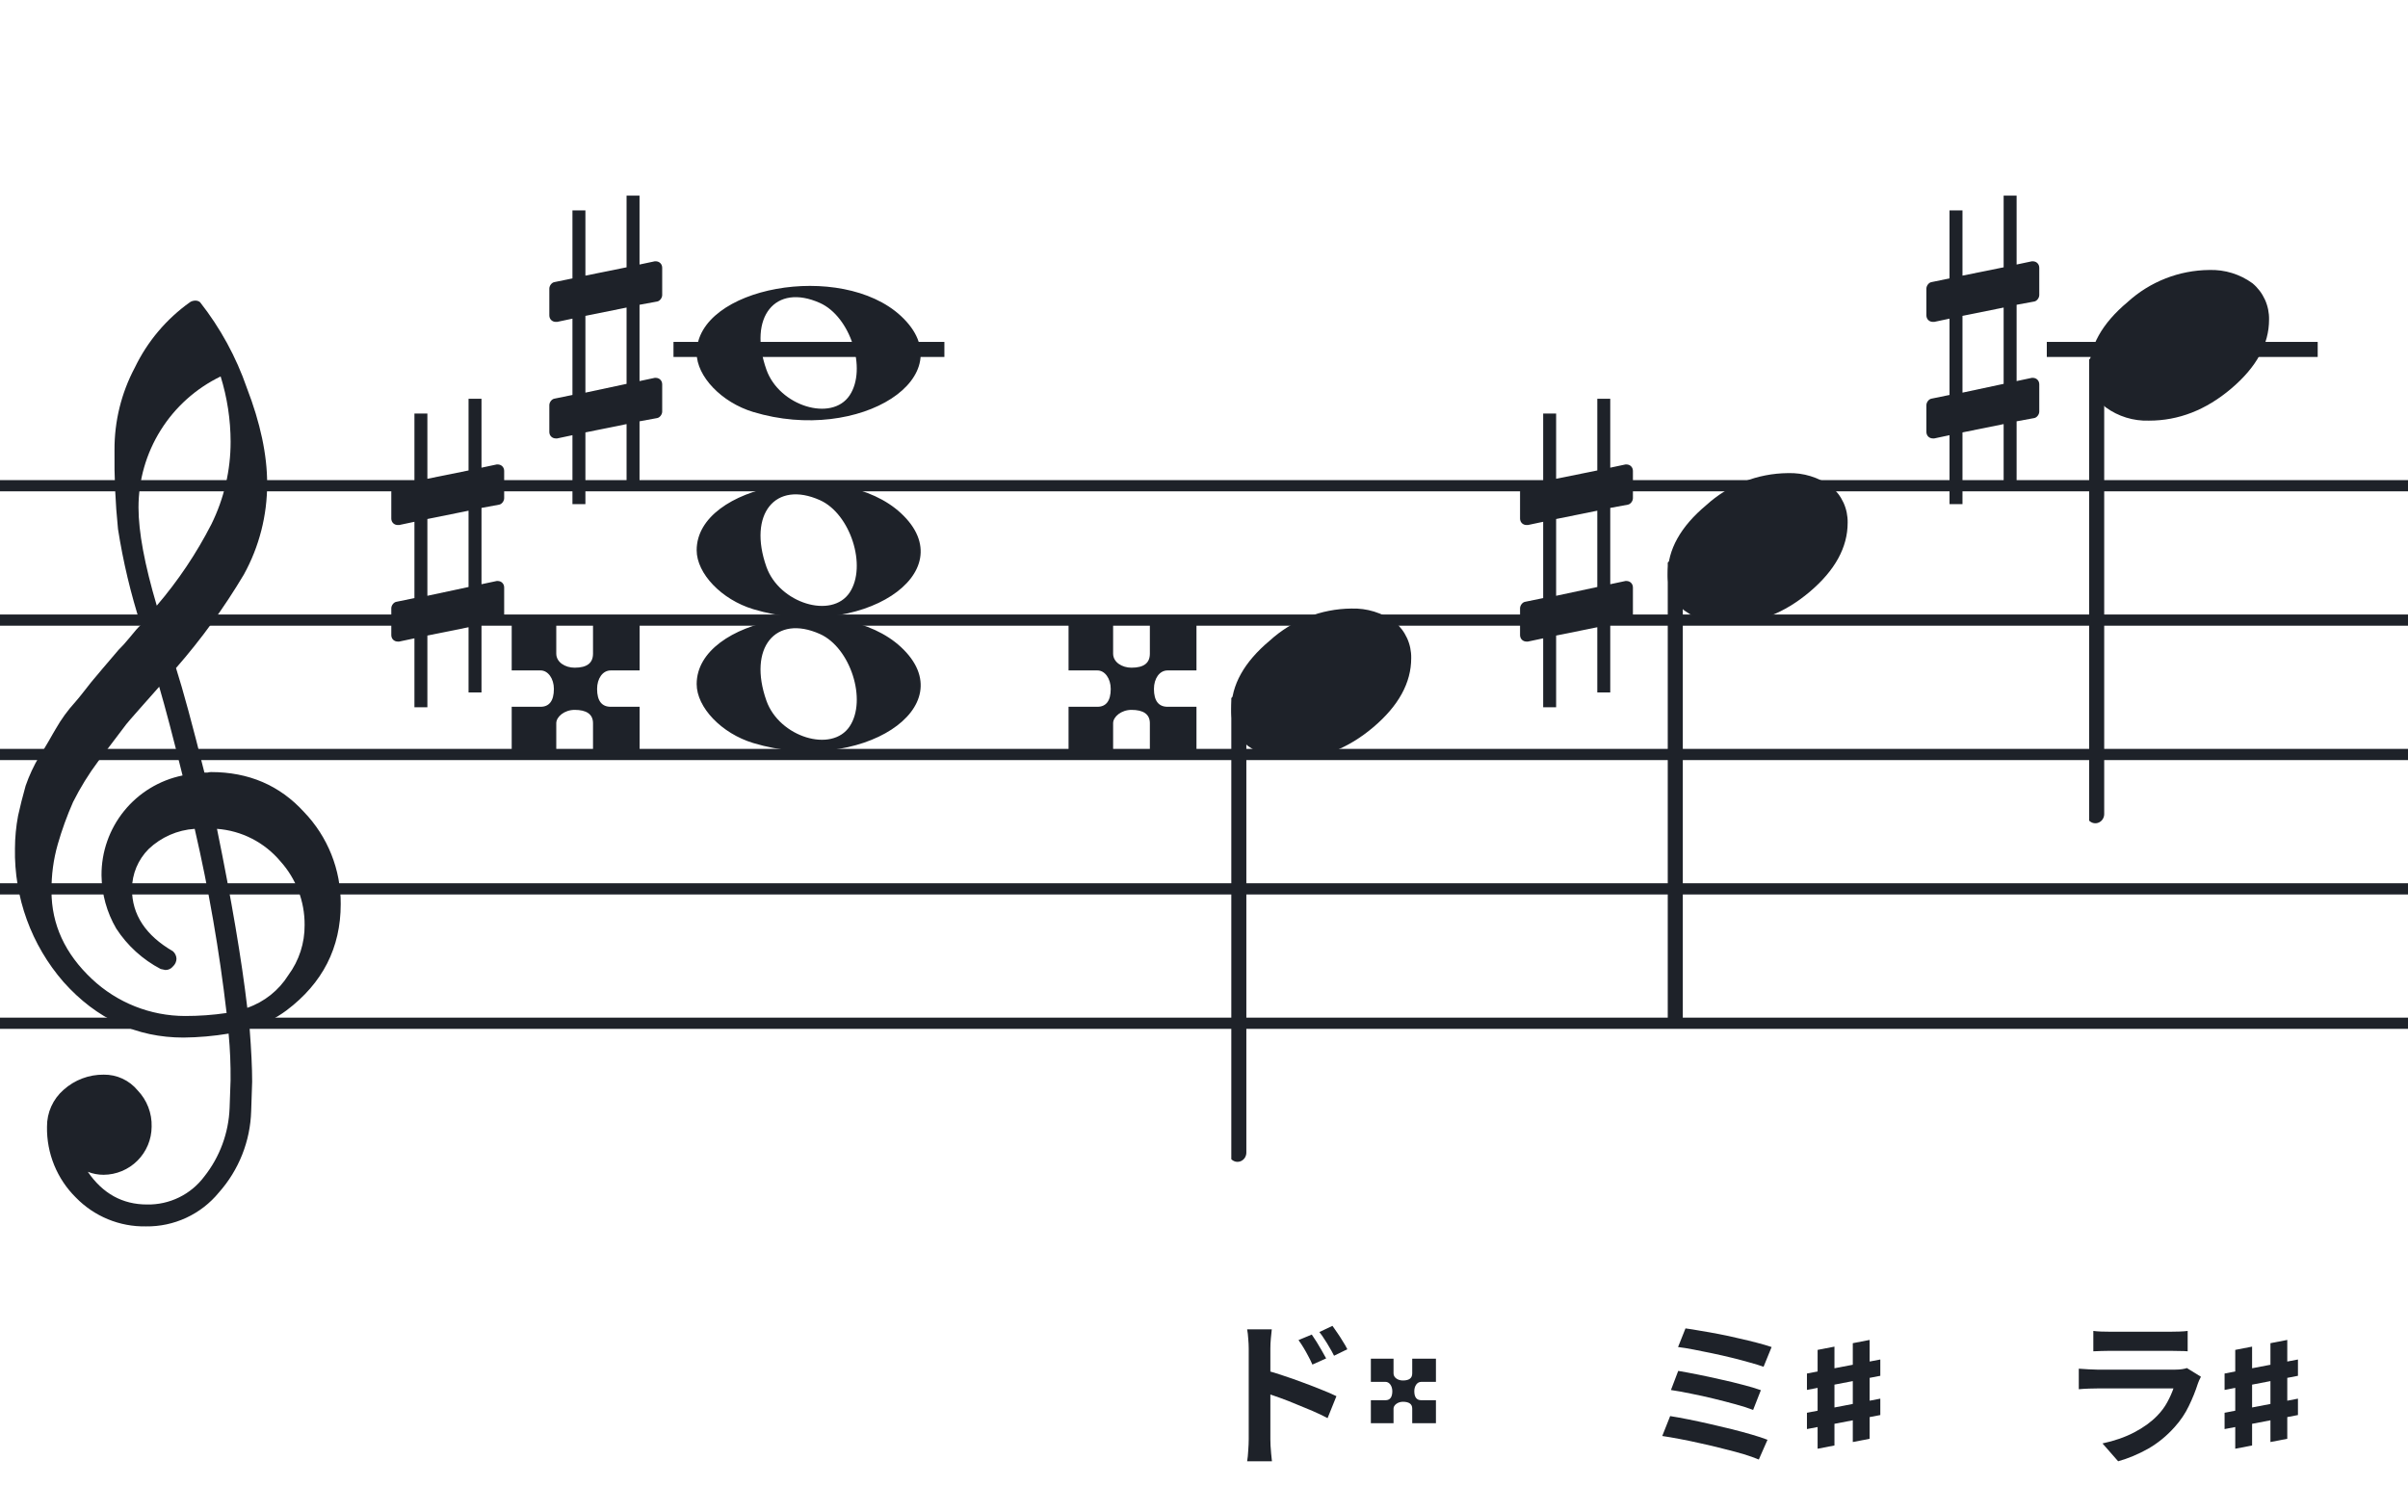 <svg width="320" height="201" viewBox="0 0 320 201" fill="none" xmlns="http://www.w3.org/2000/svg">
<path fill-rule="evenodd" clip-rule="evenodd" d="M192 63.813H128V65.302H192V63.813ZM192 81.674H128V83.162H192V81.674ZM128 99.534H192V101.023H128V99.534ZM192 117.395H128V118.883H192V117.395ZM128 135.255H192V136.744H128V135.255Z" fill="#1E2229"/>
<path fill-rule="evenodd" clip-rule="evenodd" d="M256 63.813H192V65.302H256V63.813ZM256 81.674H192V83.162H256V81.674ZM192 99.534H256V101.023H192V99.534ZM256 117.395H192V118.883H256V117.395ZM192 135.255H256V136.744H192V135.255Z" fill="#1E2229"/>
<path fill-rule="evenodd" clip-rule="evenodd" d="M320 63.813H256V65.302H320V63.813ZM320 81.674H256V83.162H320V81.674ZM256 99.534H320V101.023H256V99.534ZM320 117.395H256V118.883H320V117.395ZM256 135.255H320V136.744H256V135.255Z" fill="#1E2229"/>
<path fill-rule="evenodd" clip-rule="evenodd" d="M128 63.813H64V65.302H128V63.813ZM128 81.674H64V83.162H128V81.674ZM64 99.534H128V101.023H64V99.534ZM128 117.395H64V118.883H128V117.395ZM64 135.255H128V136.744H64V135.255Z" fill="#1E2229"/>
<path fill-rule="evenodd" clip-rule="evenodd" d="M64 63.813H0V65.302H64V63.813ZM64 81.674H0V83.162H64V81.674ZM0 99.534H64V101.023H0V99.534ZM64 117.395H0V118.883H64V117.395ZM0 135.255H64V136.744H0V135.255Z" fill="#1E2229"/>
<path d="M308 45.443H272V47.443H308V45.443Z" fill="#1E2229"/>
<path d="M125.5 45.443H89.5V47.443H125.5V45.443Z" fill="#1E2229"/>
<g clip-path="url(#clip0_1412_41850)">
<path d="M27.165 102.683H27.568C27.72 102.641 27.877 102.618 28.034 102.614C33.054 102.614 37.175 104.383 40.399 107.922C43.563 111.21 45.315 115.606 45.278 120.169C45.278 125.962 42.88 130.668 38.084 134.284C36.607 135.384 34.944 136.206 33.174 136.712C33.397 139.608 33.509 141.959 33.509 143.763C33.509 144.123 33.465 145.425 33.379 147.668C33.264 151.674 31.741 155.512 29.077 158.506C27.904 159.934 26.424 161.079 24.748 161.857C23.071 162.635 21.241 163.026 19.393 163C17.661 163.031 15.941 162.707 14.34 162.047C12.738 161.387 11.289 160.406 10.082 159.164C8.839 157.936 7.859 156.469 7.199 154.852C6.54 153.234 6.216 151.5 6.246 149.753C6.237 148.822 6.43 147.9 6.813 147.051C7.195 146.202 7.758 145.447 8.462 144.837C9.923 143.528 11.82 142.813 13.782 142.832C14.641 142.82 15.492 143.001 16.272 143.362C17.052 143.723 17.741 144.255 18.288 144.918C18.905 145.559 19.388 146.317 19.707 147.148C20.027 147.978 20.178 148.864 20.151 149.753C20.141 151.444 19.465 153.063 18.269 154.259C17.073 155.455 15.454 156.131 13.763 156.141C13.047 156.142 12.337 156.008 11.671 155.744C13.653 158.64 16.277 160.089 19.542 160.089C21.015 160.117 22.474 159.794 23.797 159.146C25.121 158.499 26.271 157.545 27.152 156.364C29.208 153.768 30.384 150.585 30.511 147.277C30.598 145.125 30.641 143.894 30.641 143.583C30.662 141.511 30.575 139.439 30.38 137.376C28.4 137.706 26.398 137.882 24.39 137.903C18.158 137.903 12.842 135.441 8.443 130.517C4.164 125.602 1.863 119.273 1.988 112.757C1.994 111.299 2.133 109.845 2.404 108.412C2.668 107.199 3.001 105.877 3.403 104.445C3.874 103.086 4.482 101.778 5.215 100.541C5.582 100.007 5.985 99.337 6.457 98.523C6.929 97.71 7.214 97.183 7.388 96.91C8.127 95.607 9.01 94.391 10.02 93.284C10.374 92.875 10.74 92.428 11.125 91.931C11.51 91.435 11.826 91.037 12.1 90.69C12.373 90.342 12.578 90.131 12.72 89.951C12.863 89.771 13.862 88.585 15.749 86.382C16.213 85.927 16.65 85.446 17.059 84.942C17.481 84.42 17.829 84.017 18.096 83.7C18.363 83.384 18.568 83.197 18.717 83.079C17.372 78.909 16.357 74.64 15.681 70.311C15.326 66.824 15.171 63.319 15.216 59.814C15.196 55.995 16.123 52.23 17.916 48.858C19.585 45.39 22.105 42.4 25.241 40.168C25.44 40.036 25.672 39.963 25.911 39.956C26.155 39.936 26.398 40.011 26.588 40.168C29.277 43.588 31.378 47.434 32.801 51.546C34.601 56.214 35.502 60.453 35.502 64.265C35.515 68.5 34.447 72.669 32.398 76.376C29.776 80.777 26.762 84.932 23.391 88.79C24.326 91.724 25.584 96.355 27.165 102.683ZM32.863 133.949C35.124 133.166 37.05 131.632 38.32 129.604C39.746 127.674 40.505 125.331 40.48 122.931C40.499 119.805 39.348 116.784 37.252 114.464C36.207 113.222 34.924 112.201 33.478 111.462C32.033 110.723 30.454 110.281 28.835 110.162C30.767 119.61 32.11 127.539 32.863 133.949ZM6.842 118.431C6.842 122.863 8.636 126.761 12.224 130.126C15.573 133.273 19.993 135.028 24.589 135.036C26.438 135.039 28.284 134.907 30.113 134.638C29.158 126.407 27.742 118.236 25.874 110.162C23.582 110.312 21.416 111.261 19.753 112.844C18.343 114.254 17.547 116.164 17.537 118.158C17.537 121.568 19.352 124.326 22.981 126.432C23.125 126.558 23.241 126.713 23.322 126.886C23.403 127.059 23.448 127.247 23.453 127.438C23.447 127.629 23.401 127.818 23.32 127.992C23.239 128.166 23.124 128.321 22.981 128.45C22.862 128.601 22.709 128.722 22.534 128.804C22.36 128.886 22.168 128.926 21.976 128.921C21.767 128.889 21.559 128.845 21.355 128.791C18.955 127.535 16.919 125.682 15.445 123.409C14.193 121.263 13.519 118.829 13.49 116.345C13.47 113.227 14.533 110.199 16.497 107.777C18.461 105.356 21.205 103.691 24.26 103.067C23.018 98.043 21.984 94.112 21.156 91.273C20.442 92.086 19.573 93.061 18.561 94.203C17.55 95.345 16.96 96.028 16.786 96.252C15.172 98.362 13.931 100.001 13.062 101.168C11.783 102.879 10.659 104.701 9.703 106.612C8.904 108.426 8.228 110.293 7.68 112.198C7.101 114.22 6.821 116.316 6.848 118.418L6.842 118.431ZM29.313 50.037C26.04 51.622 23.28 54.097 21.351 57.18C19.422 60.262 18.401 63.825 18.406 67.462C18.406 70.685 19.215 75.031 20.833 80.497C23.667 77.187 26.103 73.556 28.09 69.678C29.775 66.267 30.65 62.513 30.647 58.709C30.639 55.764 30.191 52.838 29.319 50.025L29.313 50.037Z" fill="#1E2229"/>
</g>
<path d="M100.096 98.756C95.896 97.484 92.581 94.028 92.581 90.919C92.581 82.119 111.793 78.637 119.726 85.999C128.306 93.959 114.304 103.059 100.096 98.756H100.096ZM112.91 96.546C115.248 93.036 113.013 86.083 108.965 84.268C103.019 81.603 99.375 86.145 101.851 93.133C103.564 97.967 110.532 100.117 112.91 96.546Z" fill="#1E2229"/>
<path d="M100.095 80.965C95.894 79.693 92.58 76.237 92.58 73.128C92.58 64.328 111.791 60.846 119.725 68.207C128.304 76.168 114.303 85.268 100.095 80.965H100.095ZM112.909 78.755C115.246 75.245 113.012 68.292 108.963 66.477C103.018 63.812 99.374 68.354 101.85 75.342C103.563 80.175 110.531 82.326 112.909 78.755Z" fill="#1E2229"/>
<path d="M100.095 54.756C95.894 53.484 92.58 50.028 92.58 46.919C92.58 38.119 111.791 34.637 119.725 41.998C128.304 49.959 114.303 59.058 100.095 54.756H100.095ZM112.909 52.545C115.246 49.036 113.012 42.083 108.963 40.268C103.018 37.603 99.374 42.145 101.85 49.133C103.563 53.966 110.531 56.116 112.909 52.545Z" fill="#1E2229"/>
<path d="M66.322 67.076C66.691 67.015 66.999 66.585 66.999 66.216V62.589C66.999 62.097 66.63 61.729 66.138 61.729H66.015L63.986 62.159V53H62.265V62.528L56.795 63.634V54.967H55.074V64.003L52.676 64.495C52.307 64.556 52 64.987 52 65.355V65.478V69.043V68.921C52 69.412 52.369 69.781 52.861 69.781H53.045L55.074 69.351V79.493L52.676 79.985C52.307 80.046 52 80.477 52 80.846V84.411C52 84.903 52.369 85.271 52.861 85.271H53.045L55.074 84.841V94H56.795V84.472L62.265 83.366V92.033H63.986V82.997L66.322 82.567C66.691 82.505 66.999 82.075 66.999 81.706V78.079C66.999 77.588 66.63 77.219 66.138 77.219H66.015L63.986 77.649V67.507L66.322 67.076ZM56.795 79.186V68.982L62.265 67.876V78.018L56.795 79.186Z" fill="#1E2229"/>
<g clip-path="url(#clip1_1412_41850)">
<path fill-rule="evenodd" clip-rule="evenodd" d="M278.855 47.496C279.085 47.587 279.284 47.752 279.422 47.968C279.561 48.184 279.632 48.441 279.628 48.702V108.15C279.635 108.378 279.581 108.603 279.473 108.8C279.366 108.998 279.208 109.159 279.019 109.266C278.837 109.371 278.633 109.424 278.426 109.42C278.219 109.415 278.017 109.354 277.84 109.242C277.662 109.129 277.515 108.969 277.412 108.778C277.31 108.586 277.257 108.37 277.257 108.15V48.668C277.26 48.465 277.309 48.267 277.398 48.089C277.488 47.911 277.616 47.758 277.773 47.644C277.929 47.529 278.109 47.456 278.297 47.43C278.485 47.404 278.677 47.427 278.855 47.496Z" fill="#1E2229"/>
<path d="M293.591 35.883C295.649 35.817 297.671 36.439 299.335 37.651C300.04 38.24 300.604 38.979 300.985 39.815C301.366 40.65 301.554 41.561 301.536 42.479C301.536 45.749 299.859 48.806 296.506 51.649C293.152 54.492 289.508 55.911 285.573 55.907C283.515 55.974 281.493 55.351 279.829 54.138C279.124 53.55 278.559 52.811 278.179 51.975C277.798 51.139 277.609 50.229 277.628 49.311C277.628 46.049 279.333 42.992 282.744 40.14C285.712 37.435 289.574 35.919 293.591 35.883Z" fill="#1E2229"/>
</g>
<path d="M223.985 176.557C224.531 176.627 225.189 176.732 225.959 176.872C226.743 176.998 227.569 177.145 228.437 177.313C229.319 177.481 230.194 177.67 231.062 177.88C231.944 178.076 232.756 178.272 233.498 178.468C234.254 178.664 234.898 178.853 235.43 179.035L234.359 181.66C233.869 181.478 233.26 181.289 232.532 181.093C231.804 180.883 231.013 180.673 230.159 180.463C229.305 180.253 228.444 180.057 227.576 179.875C226.708 179.693 225.875 179.525 225.077 179.371C224.293 179.217 223.6 179.105 222.998 179.035L223.985 176.557ZM223.019 182.206C223.775 182.332 224.643 182.493 225.623 182.689C226.603 182.885 227.611 183.102 228.647 183.34C229.683 183.564 230.67 183.802 231.608 184.054C232.546 184.292 233.344 184.53 234.002 184.768L232.973 187.393C232.371 187.155 231.608 186.91 230.684 186.658C229.774 186.406 228.801 186.154 227.765 185.902C226.743 185.65 225.728 185.426 224.72 185.23C223.712 185.02 222.823 184.859 222.053 184.747L223.019 182.206ZM221.948 188.212C222.662 188.324 223.474 188.471 224.384 188.653C225.294 188.835 226.239 189.038 227.219 189.262C228.213 189.486 229.186 189.717 230.138 189.955C231.09 190.193 231.972 190.431 232.784 190.669C233.61 190.907 234.31 191.138 234.884 191.362L233.729 193.987C233.169 193.749 232.476 193.504 231.65 193.252C230.824 193.014 229.928 192.776 228.962 192.538C227.996 192.286 227.023 192.055 226.043 191.845C225.063 191.621 224.125 191.425 223.229 191.257C222.347 191.089 221.57 190.956 220.898 190.858L221.948 188.212Z" fill="#1E2229"/>
<path d="M240.125 184.734V182.555L249.875 180.691V182.859L240.125 184.734ZM240.125 189.938V187.77L249.875 185.895V188.074L240.125 189.938ZM241.543 192.551V179.414L243.781 178.98V192.117L241.543 192.551ZM246.219 191.66V178.523L248.457 178.09V191.227L246.219 191.66Z" fill="#1E2229"/>
<path d="M278.183 176.893C278.477 176.935 278.827 176.963 279.233 176.977C279.639 176.991 280.017 176.998 280.367 176.998C280.633 176.998 281.039 176.998 281.585 176.998C282.145 176.998 282.761 176.998 283.433 176.998C284.119 176.998 284.798 176.998 285.47 176.998C286.142 176.998 286.744 176.998 287.276 176.998C287.808 176.998 288.2 176.998 288.452 176.998C288.774 176.998 289.159 176.991 289.607 176.977C290.055 176.963 290.426 176.935 290.72 176.893V179.602C290.44 179.574 290.076 179.56 289.628 179.56C289.194 179.546 288.788 179.539 288.41 179.539C288.186 179.539 287.801 179.539 287.255 179.539C286.723 179.539 286.114 179.539 285.428 179.539C284.756 179.539 284.077 179.539 283.391 179.539C282.719 179.539 282.11 179.539 281.564 179.539C281.018 179.539 280.619 179.539 280.367 179.539C280.031 179.539 279.66 179.546 279.254 179.56C278.862 179.574 278.505 179.588 278.183 179.602V176.893ZM292.484 182.983C292.414 183.123 292.337 183.277 292.253 183.445C292.183 183.613 292.127 183.753 292.085 183.865C291.763 184.873 291.357 185.881 290.867 186.889C290.391 187.883 289.761 188.814 288.977 189.682C287.927 190.858 286.751 191.817 285.449 192.559C284.147 193.287 282.824 193.84 281.48 194.218L279.401 191.845C280.983 191.509 282.39 191.019 283.622 190.375C284.854 189.731 285.869 188.996 286.667 188.17C287.227 187.596 287.675 186.994 288.011 186.364C288.361 185.72 288.634 185.111 288.83 184.537C288.676 184.537 288.41 184.537 288.032 184.537C287.654 184.537 287.199 184.537 286.667 184.537C286.149 184.537 285.589 184.537 284.987 184.537C284.385 184.537 283.769 184.537 283.139 184.537C282.509 184.537 281.907 184.537 281.333 184.537C280.759 184.537 280.241 184.537 279.779 184.537C279.331 184.537 278.967 184.537 278.687 184.537C278.435 184.537 278.078 184.544 277.616 184.558C277.154 184.572 276.699 184.6 276.251 184.642V181.912C276.699 181.94 277.133 181.968 277.553 181.996C277.987 182.024 278.365 182.038 278.687 182.038C278.897 182.038 279.212 182.038 279.632 182.038C280.066 182.038 280.563 182.038 281.123 182.038C281.683 182.038 282.278 182.038 282.908 182.038C283.552 182.038 284.189 182.038 284.819 182.038C285.463 182.038 286.072 182.038 286.646 182.038C287.22 182.038 287.717 182.038 288.137 182.038C288.557 182.038 288.872 182.038 289.082 182.038C289.418 182.038 289.719 182.017 289.985 181.975C290.265 181.933 290.475 181.884 290.615 181.828L292.484 182.983Z" fill="#1E2229"/>
<path d="M295.625 184.734V182.555L305.375 180.691V182.859L295.625 184.734ZM295.625 189.938V187.77L305.375 185.895V188.074L295.625 189.938ZM297.043 192.551V179.414L299.281 178.98V192.117L297.043 192.551ZM301.719 191.66V178.523L303.957 178.09V191.227L301.719 191.66Z" fill="#1E2229"/>
<path d="M174.322 177.376C174.518 177.656 174.735 177.985 174.973 178.363C175.211 178.741 175.435 179.119 175.645 179.497C175.869 179.875 176.065 180.225 176.233 180.547L174.406 181.366C174.21 180.918 174.014 180.519 173.818 180.169C173.636 179.819 173.447 179.483 173.251 179.161C173.055 178.825 172.824 178.475 172.558 178.111L174.322 177.376ZM177.073 176.221C177.283 176.501 177.507 176.823 177.745 177.187C177.997 177.551 178.235 177.922 178.459 178.3C178.697 178.664 178.893 179.007 179.047 179.329L177.283 180.19C177.059 179.742 176.842 179.35 176.632 179.014C176.436 178.664 176.233 178.335 176.023 178.027C175.827 177.705 175.596 177.376 175.33 177.04L177.073 176.221ZM165.943 191.299C165.943 191.019 165.943 190.578 165.943 189.976C165.943 189.36 165.943 188.653 165.943 187.855C165.943 187.043 165.943 186.203 165.943 185.335C165.943 184.453 165.943 183.606 165.943 182.794C165.943 181.968 165.943 181.24 165.943 180.61C165.943 179.98 165.943 179.518 165.943 179.224C165.943 178.846 165.922 178.419 165.88 177.943C165.852 177.467 165.803 177.047 165.733 176.683H169.009C168.967 177.047 168.925 177.453 168.883 177.901C168.841 178.349 168.82 178.79 168.82 179.224C168.82 179.602 168.82 180.127 168.82 180.799C168.82 181.471 168.82 182.22 168.82 183.046C168.82 183.858 168.82 184.691 168.82 185.545C168.82 186.399 168.82 187.218 168.82 188.002C168.82 188.772 168.82 189.451 168.82 190.039C168.82 190.613 168.82 191.033 168.82 191.299C168.82 191.481 168.827 191.754 168.841 192.118C168.869 192.468 168.897 192.832 168.925 193.21C168.967 193.588 169.002 193.924 169.03 194.218H165.733C165.803 193.812 165.852 193.329 165.88 192.769C165.922 192.195 165.943 191.705 165.943 191.299ZM168.211 182.122C168.911 182.304 169.688 182.542 170.542 182.836C171.41 183.116 172.285 183.424 173.167 183.76C174.049 184.082 174.882 184.404 175.666 184.726C176.45 185.034 177.094 185.314 177.598 185.566L176.422 188.485C175.82 188.163 175.162 187.848 174.448 187.54C173.734 187.232 173.006 186.931 172.264 186.637C171.536 186.329 170.822 186.049 170.122 185.797C169.422 185.545 168.785 185.328 168.211 185.146V182.122Z" fill="#1E2229"/>
<path d="M188.867 183.664C188.315 183.664 187.947 184.216 187.947 184.906C187.947 185.711 188.269 186.102 188.867 186.102H190.822V189.161H187.671V187.206C187.671 186.585 187.211 186.309 186.429 186.309C185.739 186.309 185.187 186.769 185.187 187.206V189.161H182.174V186.102H184.129C184.704 186.102 185.026 185.711 185.026 184.906C185.026 184.216 184.635 183.664 184.129 183.664H182.174V180.582H185.187V182.537C185.187 183.112 185.785 183.48 186.429 183.48C187.28 183.48 187.671 183.158 187.671 182.537V180.582H190.822V183.664H188.867Z" fill="#1E2229"/>
<g clip-path="url(#clip2_1412_41850)">
<path fill-rule="evenodd" clip-rule="evenodd" d="M222.855 74.495C223.085 74.586 223.284 74.751 223.422 74.967C223.561 75.183 223.632 75.44 223.628 75.701V135.149C223.635 135.377 223.581 135.602 223.473 135.799C223.366 135.997 223.208 136.158 223.019 136.265C222.837 136.37 222.633 136.423 222.426 136.419C222.219 136.415 222.017 136.353 221.84 136.241C221.662 136.128 221.515 135.968 221.412 135.777C221.31 135.585 221.257 135.369 221.257 135.149V75.667C221.26 75.465 221.309 75.266 221.398 75.088C221.488 74.91 221.616 74.757 221.773 74.643C221.929 74.528 222.109 74.455 222.297 74.429C222.485 74.403 222.677 74.426 222.855 74.495Z" fill="#1E2229"/>
<path d="M237.591 62.882C239.649 62.816 241.671 63.438 243.335 64.65C244.04 65.239 244.604 65.978 244.985 66.814C245.366 67.649 245.554 68.56 245.536 69.478C245.536 72.749 243.859 75.805 240.506 78.648C237.152 81.491 233.508 82.91 229.573 82.906C227.515 82.973 225.493 82.35 223.829 81.137C223.124 80.549 222.559 79.81 222.179 78.974C221.798 78.138 221.609 77.228 221.628 76.31C221.628 73.048 223.333 69.991 226.744 67.139C229.712 64.434 233.574 62.918 237.591 62.882Z" fill="#1E2229"/>
</g>
<g clip-path="url(#clip3_1412_41850)">
<path fill-rule="evenodd" clip-rule="evenodd" d="M164.855 92.495C165.085 92.586 165.284 92.751 165.422 92.967C165.561 93.183 165.632 93.44 165.628 93.701V153.149C165.635 153.377 165.581 153.602 165.473 153.799C165.366 153.997 165.208 154.158 165.019 154.265C164.837 154.37 164.633 154.423 164.426 154.419C164.219 154.415 164.017 154.353 163.84 154.241C163.662 154.128 163.515 153.968 163.412 153.777C163.31 153.585 163.257 153.369 163.257 153.149V93.667C163.26 93.465 163.309 93.266 163.398 93.088C163.488 92.91 163.616 92.757 163.773 92.643C163.929 92.528 164.109 92.455 164.297 92.429C164.485 92.403 164.677 92.426 164.855 92.495Z" fill="#1E2229"/>
<path d="M179.591 80.882C181.649 80.816 183.671 81.438 185.335 82.65C186.04 83.239 186.604 83.978 186.985 84.814C187.366 85.649 187.554 86.56 187.536 87.478C187.536 90.749 185.859 93.805 182.506 96.648C179.152 99.491 175.508 100.91 171.573 100.906C169.515 100.973 167.493 100.35 165.829 99.137C165.124 98.549 164.559 97.81 164.179 96.974C163.798 96.138 163.609 95.228 163.628 94.31C163.628 91.048 165.333 87.991 168.744 85.139C171.712 82.434 175.574 80.918 179.591 80.882Z" fill="#1E2229"/>
</g>
<path d="M155.157 89.107H159V83H152.806V86.874C152.806 88.105 152.037 88.743 150.364 88.743C149.098 88.743 147.923 88.013 147.923 86.874V83H142V89.107H145.843C146.838 89.107 147.606 90.201 147.606 91.568C147.606 93.163 146.973 93.938 145.843 93.938H142V100H147.923V96.126C147.923 95.26 149.008 94.349 150.364 94.349C151.902 94.349 152.806 94.895 152.806 96.126V100H159V93.938H155.157C153.981 93.938 153.348 93.163 153.348 91.568C153.348 90.201 154.072 89.107 155.157 89.107Z" fill="#1E2229"/>
<path d="M81.157 89.107H85V83H78.806V86.874C78.806 88.105 78.037 88.743 76.364 88.743C75.098 88.743 73.923 88.013 73.923 86.874V83H68V89.107H71.843C72.838 89.107 73.606 90.201 73.606 91.568C73.606 93.163 72.973 93.938 71.843 93.938H68V100H73.923V96.126C73.923 95.26 75.008 94.349 76.364 94.349C77.902 94.349 78.806 94.895 78.806 96.126V100H85V93.938H81.157C79.981 93.938 79.348 93.163 79.348 91.568C79.348 90.201 80.072 89.107 81.157 89.107Z" fill="#1E2229"/>
<path d="M216.322 67.076C216.691 67.015 216.999 66.585 216.999 66.216V62.589C216.999 62.097 216.63 61.729 216.138 61.729H216.015L213.987 62.159V53H212.265V62.528L206.795 63.634V54.967H205.073V64.003L202.676 64.495C202.307 64.556 202 64.987 202 65.355V65.478V69.043V68.921C202 69.412 202.369 69.781 202.861 69.781H203.045L205.073 69.351V79.493L202.676 79.985C202.307 80.046 202 80.477 202 80.846V84.411C202 84.903 202.369 85.271 202.861 85.271H203.045L205.073 84.841V94H206.795V84.472L212.265 83.366V92.033H213.987V82.997L216.322 82.567C216.691 82.505 216.999 82.075 216.999 81.706V78.079C216.999 77.588 216.63 77.219 216.138 77.219H216.015L213.987 77.649V67.507L216.322 67.076ZM206.795 79.186V68.982L212.265 67.876V78.018L206.795 79.186Z" fill="#1E2229"/>
<path d="M87.322 40.077C87.691 40.015 87.999 39.585 87.999 39.216V35.589C87.999 35.097 87.63 34.729 87.138 34.729H87.015L84.987 35.159V26H83.265V35.528L77.795 36.634V27.967H76.073V37.003L73.676 37.495C73.307 37.556 73 37.986 73 38.355V38.478V42.044V41.92C73 42.412 73.369 42.781 73.861 42.781H74.045L76.073 42.351V52.493L73.676 52.985C73.307 53.047 73 53.477 73 53.846V57.411C73 57.903 73.369 58.271 73.861 58.271H74.045L76.073 57.841V67H77.795V57.472L83.265 56.366V65.033H84.987V55.997L87.322 55.567C87.691 55.505 87.999 55.075 87.999 54.706V51.08C87.999 50.588 87.63 50.219 87.138 50.219H87.015L84.987 50.649V40.507L87.322 40.077ZM77.795 52.186V41.982L83.265 40.876V51.018L77.795 52.186Z" fill="#1E2229"/>
<path d="M270.322 40.077C270.691 40.015 270.999 39.585 270.999 39.216V35.589C270.999 35.097 270.63 34.729 270.138 34.729H270.015L267.987 35.159V26H266.265V35.528L260.795 36.634V27.967H259.073V37.003L256.676 37.495C256.307 37.556 256 37.986 256 38.355V38.478V42.044V41.92C256 42.412 256.369 42.781 256.861 42.781H257.045L259.073 42.351V52.493L256.676 52.985C256.307 53.047 256 53.477 256 53.846V57.411C256 57.903 256.369 58.271 256.861 58.271H257.045L259.073 57.841V67H260.795V57.472L266.265 56.366V65.033H267.987V55.997L270.322 55.567C270.691 55.505 270.999 55.075 270.999 54.706V51.08C270.999 50.588 270.63 50.219 270.138 50.219H270.015L267.987 50.649V40.507L270.322 40.077ZM260.795 52.186V41.982L266.265 40.876V51.018L260.795 52.186Z" fill="#1E2229"/>
<defs>
<clipPath id="clip0_1412_41850">
<rect width="43.247" height="123" fill="white" transform="translate(2 40)"/>
</clipPath>
<clipPath id="clip1_1412_41850">
<rect width="24" height="75.46" fill="white" transform="translate(277.628 35.42)"/>
</clipPath>
<clipPath id="clip2_1412_41850">
<rect width="24" height="125.46" fill="white" transform="translate(221.628 12.419)"/>
</clipPath>
<clipPath id="clip3_1412_41850">
<rect width="24" height="125.46" fill="white" transform="translate(163.628 30.419)"/>
</clipPath>
</defs>
</svg>
